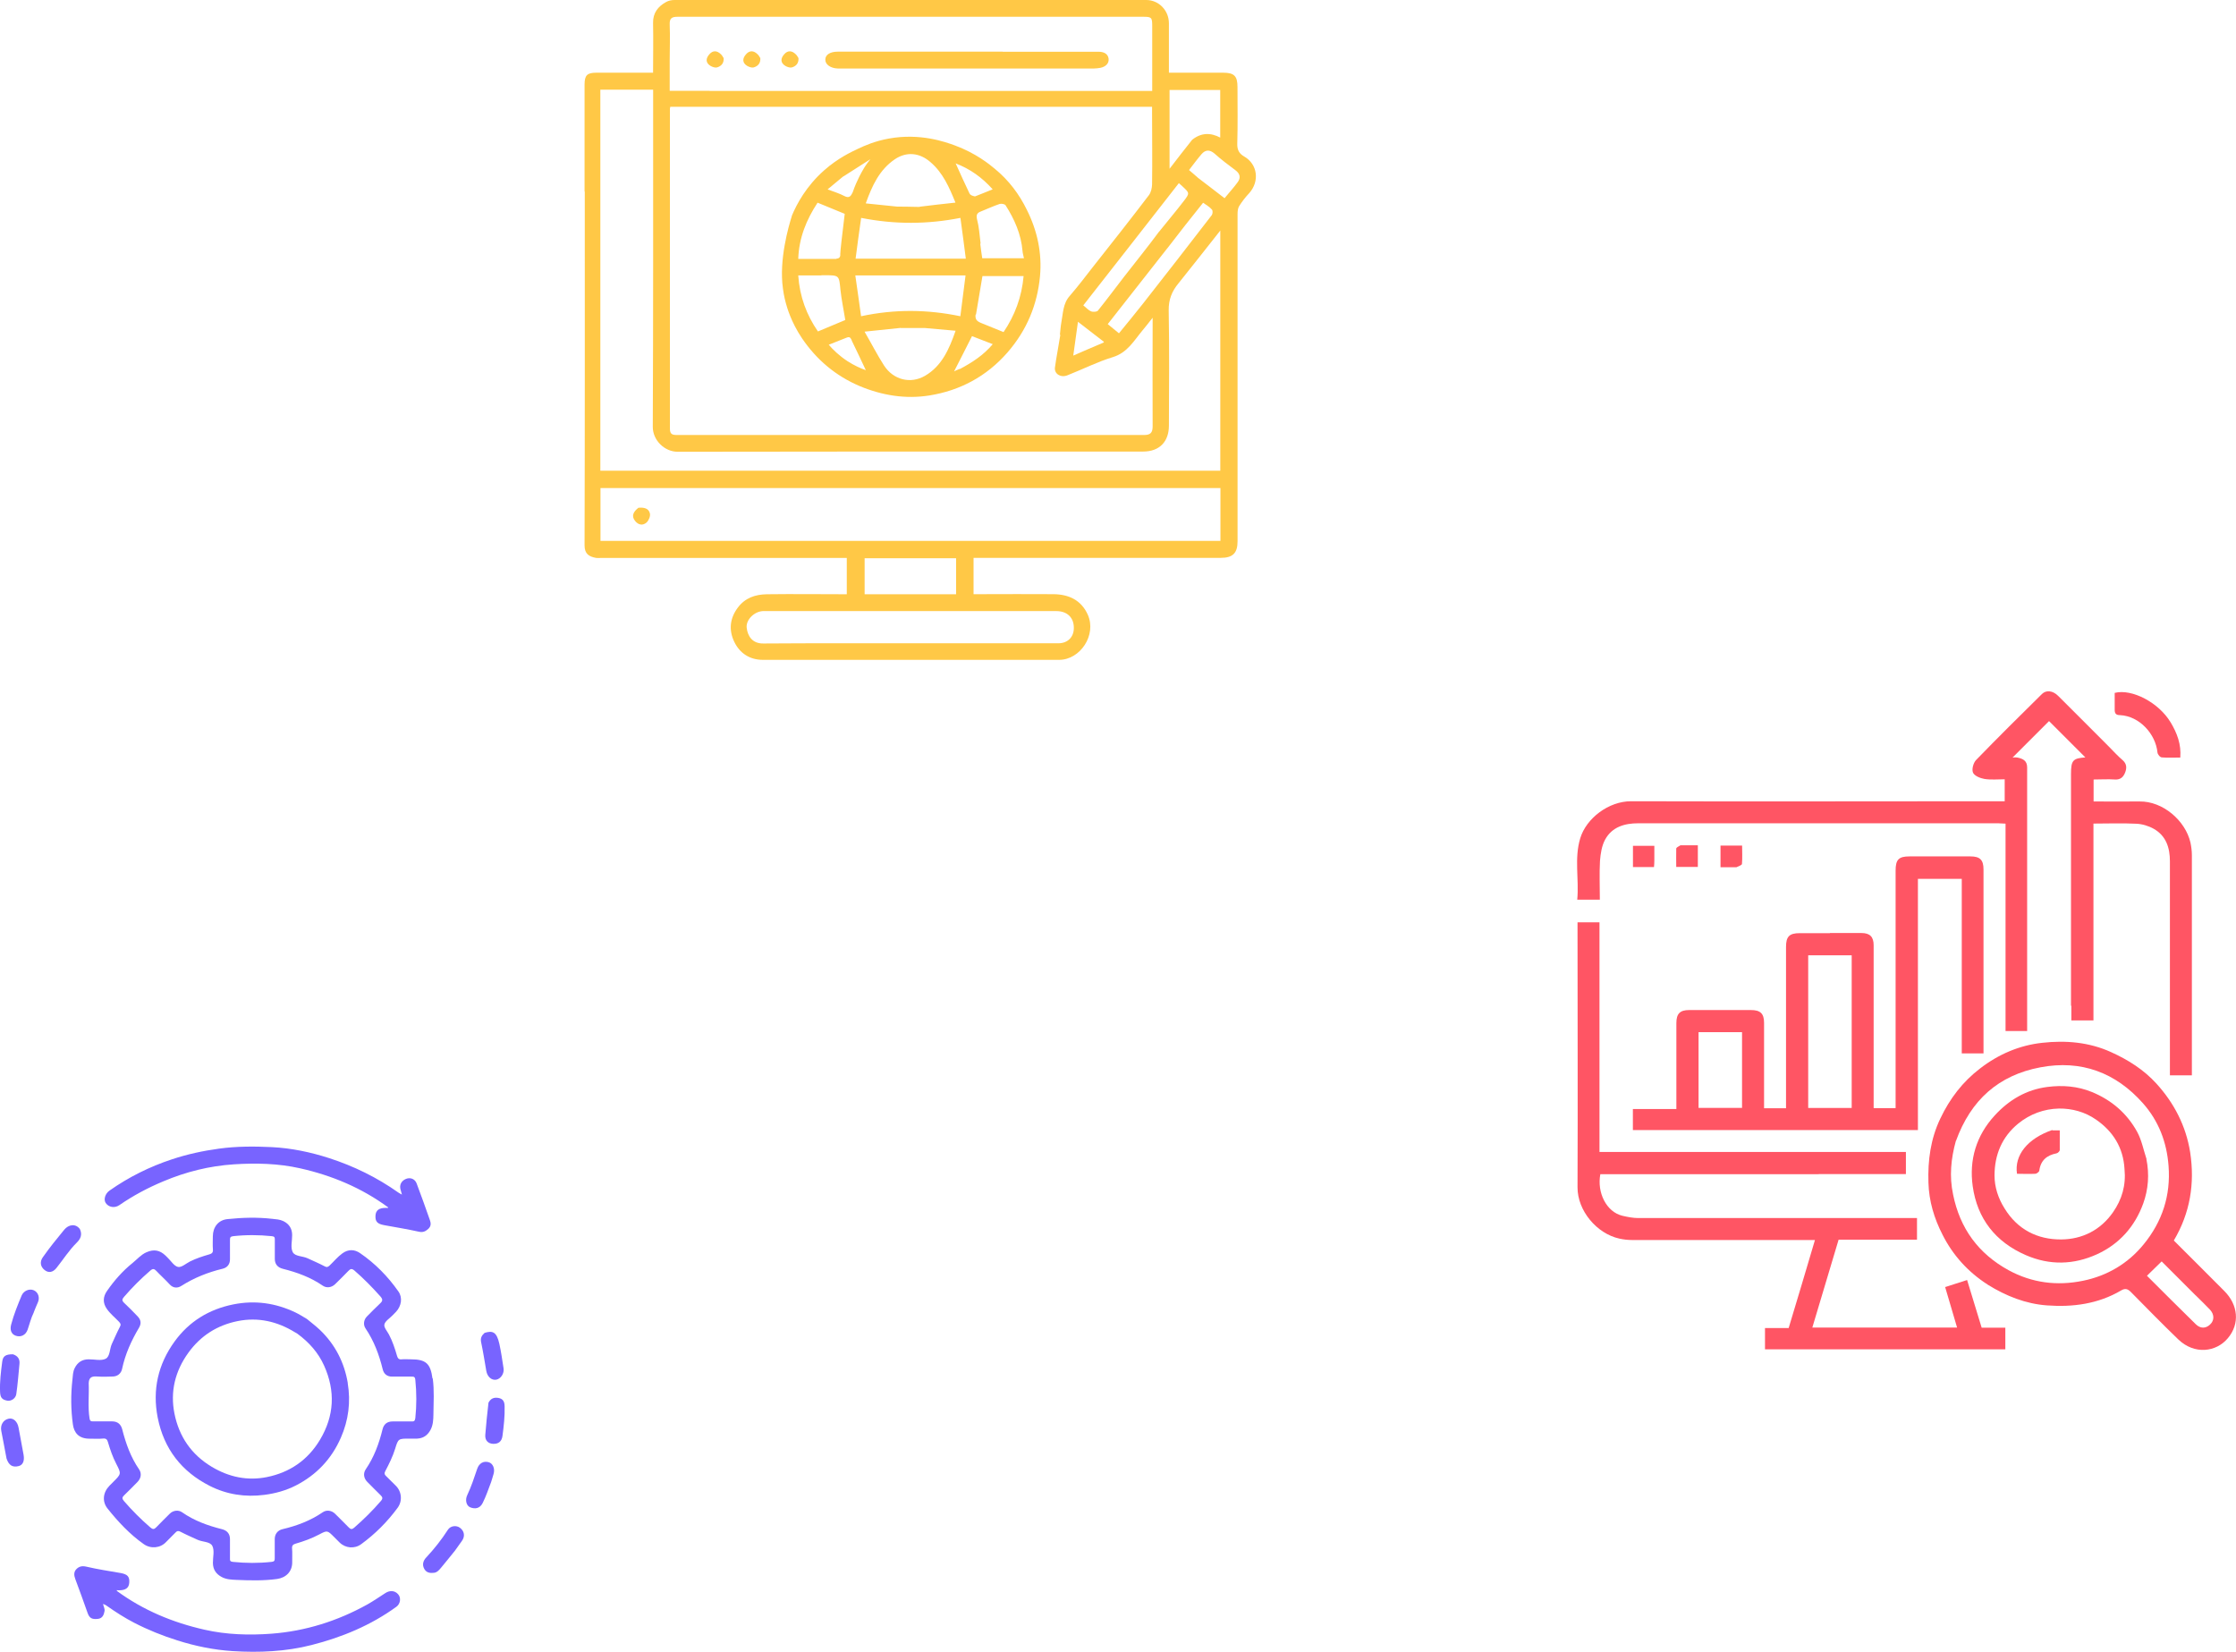 <?xml version="1.0" encoding="UTF-8"?>
<svg xmlns="http://www.w3.org/2000/svg" id="Calque_1" viewBox="0 0 314.65 232.43">
  <g>
    <path d="M82.26,26.95v-15.06c0-1.31.38-1.66,1.66-1.66h7.98c0-2.37.05-4.69,0-7-.03-1.41.7-2.32,1.82-2.94.36-.21.81-.29,1.19-.29h66.39c1.76,0,3.19,1.46,3.19,3.28v6.95h7.63c1.57,0,2.02.48,2.02,2.02,0,2.65.05,5.32-.03,7.96-.03.88.28,1.41.94,1.79,1.96,1.11,2.21,3.55.73,5.19-.53.56-1.01,1.19-1.41,1.82-.18.31-.22.73-.22,1.11v46.04c0,1.66-.66,2.34-2.37,2.34h-34.78v5.11h.94c3.45,0,6.87-.03,10.33,0,2.11.03,3.88.81,4.81,2.9,1.26,2.84-1.06,6.33-4.03,6.34h-41.7c-1.82,0-3.25-.91-4.03-2.55s-.63-3.28.5-4.79c1.03-1.39,2.47-1.86,4.08-1.89,3.72-.05,7.48,0,11.26,0v-5.11h-34.58c-.22,0-.45.03-.68,0-1.01-.18-1.64-.56-1.64-1.76.05-16.57.03-33.12.03-49.79M149.15,47.09c.07-.58.1-1.16.2-1.71.25-1.29.22-2.67,1.19-3.75,1.13-1.31,2.19-2.69,3.25-4.06,2.65-3.35,5.29-6.7,7.88-10.1.31-.41.43-1.01.45-1.51.05-3.35,0-6.7,0-10.02v-.91h-67.8c0,.13-.05.2-.05.25v45.05c0,.81.38.88,1.03.88h65.71c.91,0,1.19-.35,1.19-1.23-.03-4.81,0-9.65,0-14.46v-.81c-.56.7-.95,1.23-1.39,1.74-1.23,1.46-2.14,3.18-4.23,3.81-2.17.66-4.23,1.71-6.37,2.55-.95.38-1.86-.2-1.76-1.08.2-1.48.5-2.94.76-4.61M146.31,63.54c-16.98,0-33.98,0-50.95.03-1.84,0-3.5-1.61-3.5-3.5.07-15.44.05-30.88.05-46.34v-1.11h-7.43v53.62h87.24v-33.8c-2.02,2.55-3.91,4.98-5.87,7.41-.94,1.13-1.41,2.29-1.39,3.82.1,5.42.05,10.83.03,16.22,0,2.24-1.31,3.65-3.63,3.65h-14.56M112.46,68.68h-27.96v7.43h87.24v-7.43h-59.29M99.86,12.8h62.28V3.65c0-1.21-.1-1.29-1.29-1.29h-65.48c-.83,0-1.16.2-1.13,1.08.07,1.71,0,3.4,0,5.11v4.23h5.61M129.58,90.52h19.36c1.31,0,2.19-.88,2.17-2.19,0-1.44-.95-2.34-2.47-2.34h-41.3c-1.21.07-2.37,1.21-2.27,2.32.13,1.21.81,2.27,2.37,2.24,7.31-.05,14.6-.03,22.11-.03M124.67,83.62h9.87v-5.07h-12.87v5.07h3M167.76,19.67c1.26-1.01,2.59-1.03,3.95-.31v-6.7h-7.13v11.09c1.11-1.44,2.09-2.72,3.18-4.08M164.29,34.9c-2.8,3.55-5.59,7.13-8.41,10.71.5.41,1.01.83,1.58,1.29,1.16-1.41,2.29-2.8,3.4-4.2,3.25-4.13,6.47-8.29,9.67-12.44.13-.18.15-.66,0-.78-.32-.38-.78-.63-1.23-.95-1.69,2.11-3.35,4.2-5.04,6.42M163.12,32.59c1.16-1.46,2.37-2.87,3.5-4.35.81-1.06.78-1.08-.25-2.04-.13-.13-.28-.25-.48-.43-4.51,5.77-8.96,11.48-13.45,17.2.41.32.7.68,1.11.85.25.1.78.07.94-.1,1.26-1.57,2.47-3.19,3.7-4.79,1.61-2.07,3.28-4.13,4.91-6.33M168.54,24.99c1.26.95,2.52,1.94,3.78,2.9.63-.78,1.29-1.48,1.86-2.27.45-.63.31-1.19-.32-1.66-1.01-.76-2.02-1.51-2.94-2.34-.7-.6-1.29-.56-1.84.07-.6.7-1.16,1.46-1.76,2.24.35.31.76.63,1.23,1.06M155.27,48.2s.05-.03.07-.05v-.05c-1.19-.91-2.37-1.84-3.65-2.82-.22,1.58-.43,3.09-.66,4.76,1.48-.66,2.8-1.21,4.23-1.82v-.03Z" style="fill: #ffc846;"></path>
    <path d="M111.42,30.38c.7-1.69,2.04-4.18,4.54-6.4,1.96-1.74,3.88-2.62,4.83-3.07.88-.41,2.32-1.06,4.28-1.41,4.41-.81,7.98.48,9.34.98,2.9,1.08,4.81,2.62,5.59,3.28,1.96,1.61,3.43,3.57,4.51,5.79,1.46,2.92,2.14,6.07,1.84,9.32-.38,4.03-1.86,7.6-4.58,10.73-2.94,3.37-6.68,5.36-11,6.05-3.32.53-6.62,0-9.77-1.31-3.4-1.44-6.09-3.72-8.13-6.72-1.58-2.34-2.14-4.44-2.29-4.98,0,0-.28-.98-.41-2.07-.56-4,.78-8.67,1.26-10.18h-.02ZM128,36.4h7.91c-.25-1.99-.5-3.82-.76-5.74-4.63.91-9.21.94-13.97,0-.28,1.92-.53,3.81-.78,5.74h7.63M130.56,38.76h-10.2c.28,1.99.56,3.85.81,5.74,4.81-1.03,9.39-.95,13.97,0,.25-1.99.48-3.82.73-5.74h-5.34M129.41,29.09c1.69-.2,3.35-.41,5.04-.58-.88-2.17-1.76-4.2-3.53-5.71-1.51-1.31-3.35-1.51-5.01-.38-2.17,1.48-3.19,3.72-4.08,6.2,1.46.15,2.92.31,4.38.45,1.08,0,2.14.03,3.22.05l-.03-.03h0ZM126.74,46.14c-1.69.18-3.4.35-5.08.53.98,1.69,1.79,3.28,2.74,4.76,1.31,2.02,3.72,2.65,5.79,1.44,2.32-1.36,3.37-3.7,4.28-6.33-1.44-.13-2.84-.25-4.28-.38h-3.45v-.03h0ZM117.7,36.4c.13,0,.31-.05.41-.15.15-.15.15-.41.13-.45,0-.43.25-2.62.63-5.71-1.23-.5-2.49-1.03-3.82-1.57-1.57,2.39-2.62,4.94-2.72,7.91h5.36M137.31,44.22c-.05.15-.07.41.03.66.15.35.53.48.7.56l3.18,1.29c1.58-2.32,2.57-4.96,2.82-7.88h-5.79l-.91,5.42-.03-.03h0ZM137.94,34.3c.07.66.18,1.33.28,2.04h5.87c-.07-.38-.18-.68-.2-1.01-.2-2.37-1.13-4.48-2.39-6.45-.13-.18-.6-.25-.83-.18-.91.31-1.76.7-2.65,1.06-.53.2-.68.48-.53,1.11.28,1.06.35,2.14.5,3.4M115.61,38.76h-3.28c.2,2.97,1.16,5.54,2.77,7.88,1.31-.56,2.57-1.08,3.85-1.61-.22-1.41-.53-2.82-.68-4.23-.2-2.07-.15-2.07-2.29-2.07h-.41M135.07,51.93c1.71-.91,3.32-1.94,4.63-3.5-1.06-.41-2.07-.81-2.92-1.13-.85,1.71-1.69,3.32-2.52,4.96.22-.1.43-.22.78-.35M118.65,24.83l-2.19,1.82c.94.35,1.69.58,2.37.94.68.35.91,0,1.16-.53h0c.6-1.76,1.41-3.09,1.41-3.09.22-.41.58-.95,1.08-1.57-.25.18-.5.32-.78.5-1.03.66-2.07,1.31-3.07,1.96,0,0,.03-.03.03-.03ZM119.86,47.9s-.13-.35-.31-.43c-.15-.05-.32,0-.38.03-.43.18-1.33.53-2.55,1.01.58.68,1.46,1.54,2.65,2.32.94.6,1.84,1.01,2.57,1.26-.66-1.39-1.31-2.8-1.99-4.18h0ZM137.17,27.65c.81-.32,1.61-.63,2.52-1.01-1.54-1.71-3.19-2.87-5.21-3.65.68,1.51,1.31,2.9,1.96,4.26.1.2.41.32.73.38v.03h0Z" style="fill: #ffc846;"></path>
    <path d="M89.84,71.45c.76-.07,1.44.07,1.61.78.1.38-.13.95-.43,1.26-.56.53-1.21.38-1.66-.2-.56-.7-.2-1.31.48-1.84h0Z" style="fill: #ffc846;"></path>
    <path d="M141.09,7.28h13.47c.78,0,1.33.28,1.44.95.1.7-.43,1.16-1.13,1.31-.31.05-.63.1-.95.1h-36.02c-1.03-.03-1.79-.58-1.76-1.26,0-.68.68-1.11,1.74-1.11h23.22,0Z" style="fill: #ffc846;"></path>
    <path d="M112.36,8.13c.07.78-.35,1.19-.94,1.36-.25.07-.66-.07-.91-.22-.73-.45-.66-1.08-.15-1.64.48-.56,1.08-.53,1.61,0,.15.13.25.31.38.53,0,0,0-.03,0-.03Z" style="fill: #ffc846;"></path>
    <path d="M106.99,8.13c.07.78-.35,1.19-.94,1.36-.25.07-.66-.07-.91-.22-.73-.45-.66-1.08-.15-1.64.48-.56,1.08-.53,1.61,0,.15.13.25.31.38.53,0,0,0-.03,0-.03Z" style="fill: #ffc846;"></path>
    <path d="M101.83,8.13c.07.78-.35,1.19-.94,1.36-.25.07-.66-.07-.91-.22-.73-.45-.66-1.08-.15-1.64.48-.56,1.08-.53,1.61,0,.15.13.25.31.38.53,0,0,0-.03,0-.03Z" style="fill: #ffc846;"></path>
  </g>
  <g>
    <path d="M291.43,141.51v-32.58c0-1.95.27-2.22,2.02-2.35-1.68-1.68-3.43-3.43-5.11-5.11-1.63,1.63-3.41,3.41-5.13,5.13.12,0,.39-.05.67,0,.77.15,1.38.44,1.38,1.38v37.1h-3.04v-29.18c-.39,0-.72-.05-1.01-.05h-50.7c-1.9,0-3.68.52-4.64,2.3-.47.86-.64,1.97-.72,2.99-.1,1.78-.02,3.58-.02,5.46h-3.18c.27-2.89-.44-5.8.42-8.64s4.02-5.21,7.13-5.21c17.13.05,34.26,0,51.39,0h1.21v-3.09c-.96,0-1.93.1-2.86-.05-.59-.1-1.41-.44-1.6-.89-.2-.47.05-1.38.44-1.78,3.04-3.13,6.15-6.22,9.26-9.28.59-.59,1.53-.49,2.27.25,2.39,2.37,4.76,4.76,7.16,7.16.64.64,1.23,1.31,1.93,1.9.59.52.59,1.11.35,1.73s-.64,1.04-1.43.99c-.99-.07-1.97,0-3.01,0v3.09c2.17,0,4.32.02,6.47,0,3.26-.05,6.44,2.67,7.16,5.78.12.57.2,1.18.2,1.78v30.98h-3.09v-30.12c0-1.88-.52-3.58-2.27-4.57-.74-.42-1.65-.69-2.49-.72-1.97-.1-3.97-.02-6-.02v27.7h-3.11v-2.05l-.02-.02h-.03Z" style="fill: #ff5564;"></path>
    <path d="M257.49,131.29h4.44c1.21,0,1.73.54,1.73,1.73v22.91h3.09v-33.42c0-1.56.44-2,1.95-2h8.59c1.33,0,1.83.49,1.83,1.83v25.89h-3.06v-24.56h-6.17v35.35h-40.11v-2.96h6.12v-12.1c0-1.33.52-1.83,1.8-1.83h8.69c1.33,0,1.85.49,1.85,1.8v12.02h3.09v-22.71c0-1.46.47-1.93,1.93-1.93h4.25M260.57,150.08v-15.65h-6.12v21.48h6.12v-5.83M245.14,152.79v-7.55h-6.12v10.66h6.12v-3.13.02Z" style="fill: #ff5564;"></path>
    <path d="M255.93,165.23h-30.73c-.49,2.57.84,5.31,3.11,5.85.74.17,1.48.32,2.25.32h39.2v3.04h-11.03c-1.23,4.12-2.47,8.22-3.7,12.37h20.37c-.54-1.88-1.11-3.73-1.68-5.7.99-.32,1.97-.64,3.09-.99.67,2.22,1.36,4.44,2.05,6.71h3.33v3.04h-33.82v-2.99h3.33c1.26-4.15,2.47-8.24,3.7-12.39h-25.75c-.59,0-1.21-.07-1.78-.2-3.16-.69-5.9-3.92-5.88-7.23.05-12.02,0-24.04,0-36.06v-1.21h3.09v32.31h43.12v3.11h-12.27v.02Z" style="fill: #ff5564;"></path>
    <path d="M279.73,180.78c-2.81-1.8-4.94-4.17-6.39-7.06-1.16-2.27-1.9-4.69-1.97-7.31-.1-3.13.3-6.15,1.68-9.03,1.33-2.79,3.13-5.16,5.6-7.04,2.59-2,5.55-3.26,8.74-3.6,3.28-.37,6.59-.1,9.68,1.31,2.42,1.09,4.62,2.49,6.39,4.44,2.49,2.74,4.15,5.95,4.74,9.65.67,4.39,0,8.54-2.3,12.42,2.39,2.37,4.74,4.74,7.11,7.11,1.93,1.93,2.22,4.59.49,6.64-1.63,1.95-4.69,2.37-6.99.15-2.25-2.17-4.42-4.39-6.62-6.62-.47-.49-.84-.59-1.41-.25-3.23,1.9-6.79,2.37-10.44,2.1-2.99-.22-5.73-1.31-8.32-2.91M275.23,160.54c-.69,2.49-.94,4.99-.39,7.55.96,4.76,3.55,8.32,7.83,10.66,3.28,1.78,6.79,2.22,10.42,1.48,3.43-.69,6.39-2.44,8.59-5.16,2.59-3.18,3.8-6.84,3.48-11.01-.25-3.36-1.41-6.34-3.6-8.81-3.83-4.32-8.69-6.15-14.44-5.06-5.88,1.11-9.78,4.59-11.87,10.34M308.98,182.29l-4.79-4.79c-.72.69-1.38,1.33-2.07,2.02,2.2,2.2,4.52,4.52,6.86,6.81.64.64,1.41.64,2.02.05.62-.57.62-1.41-.02-2.1-.62-.64-1.26-1.28-2-2h0Z" style="fill: #ff5564;"></path>
    <path d="M305.45,101.64c.91,1.53,1.51,3.09,1.36,4.96-.89,0-1.75.05-2.59-.02-.25,0-.59-.42-.62-.69-.25-2.59-2.52-5.13-5.28-5.26-.54,0-.74-.22-.74-.74v-2.39c2.44-.62,6.22,1.38,7.87,4.15h0Z" style="fill: #ff5564;"></path>
    <path d="M232.8,121.05c0,.37-.02.64-.05.96h-2.96v-2.99h3.01v2.02h0Z" style="fill: #ff5564;"></path>
    <path d="M236.5,118.95h2.42v3.04h-3.04c0-.86-.02-1.73,0-2.57,0-.17.32-.3.59-.47h.03Z" style="fill: #ff5564;"></path>
    <path d="M244.33,122.03h-2.22v-3.04h3.04c0,.86.05,1.73-.02,2.57,0,.17-.44.32-.77.47h-.03Z" style="fill: #ff5564;"></path>
    <path d="M302.04,163.09c.44,2.17.27,4.27-.44,6.25-1.18,3.26-3.38,5.73-6.52,7.16-3.26,1.48-6.64,1.58-10,.12-4.27-1.85-6.84-5.13-7.48-9.7-.52-3.7.49-7.13,3.11-9.97,2.02-2.2,4.47-3.63,7.41-4,2.1-.27,4.22-.12,6.27.72,2.76,1.14,4.91,2.99,6.34,5.58.64,1.16.89,2.52,1.33,3.85M298.96,164.49c-.17-2.99-1.6-5.28-4-6.94-1.56-1.09-3.38-1.58-5.23-1.56-2.1.05-4.07.77-5.73,2.12-2.3,1.88-3.33,4.42-3.33,7.31,0,1.63.52,3.21,1.41,4.62,1.83,2.99,4.64,4.39,7.97,4.37,2.96-.02,5.55-1.31,7.31-3.85,1.23-1.78,1.83-3.75,1.6-6.07h0Z" style="fill: #ff5564;"></path>
    <path d="M288.79,159.06h1.06v2.76c0,.17-.27.44-.44.47-1.38.27-2.25.99-2.44,2.44-.02.17-.37.44-.57.44-.86.05-1.73,0-2.57,0-.39-2.62,1.48-4.96,4.99-6.17l-.02.05h0Z" style="fill: #ff5564;"></path>
  </g>
  <g>
    <path d="M54.64,169.91c-3.74-2.75-7.91-4.5-12.41-5.51-3.06-.69-6.2-.76-9.31-.56-3.43.22-6.75,1.05-9.93,2.39-2.18.91-4.25,2.01-6.19,3.35-.67.46-1.52.31-1.93-.31-.32-.5-.06-1.32.55-1.74,2.7-1.9,5.64-3.36,8.76-4.39,2.16-.72,4.38-1.2,6.66-1.51,2.49-.34,4.98-.33,7.45-.21,2.72.14,5.4.7,8.01,1.54,3.5,1.13,6.76,2.73,9.77,4.86.13.09.28.16.49.28-.07-.27-.13-.48-.19-.69-.2-.65.1-1.25.76-1.52.61-.25,1.26,0,1.5.64.64,1.71,1.27,3.44,1.87,5.17.15.42.18.86-.24,1.23-.39.35-.75.52-1.32.39-1.61-.36-3.25-.62-4.87-.92-.99-.18-1.28-.51-1.23-1.36.05-.74.5-1.07,1.44-1.07h.2c.11.06.14.06.16-.06h0Z" style="fill: #7864ff;"></path>
    <path d="M16.42,223.85c3.71,2.73,7.89,4.47,12.38,5.48,3.09.7,6.25.79,9.38.56,4.79-.36,9.31-1.78,13.52-4.12.87-.49,1.69-1.06,2.53-1.6.63-.41,1.32-.36,1.78.15.46.49.34,1.36-.22,1.77-3.61,2.62-7.65,4.3-11.94,5.39-3.64.93-7.37,1.09-11.1.86-2.64-.17-5.25-.7-7.8-1.51-2.09-.66-4.11-1.47-6.05-2.47-1.36-.7-2.66-1.54-3.91-2.42-.15-.11-.3-.19-.5-.23.09.35.28.7.22,1-.09.48-.26,1.01-.91,1.09-.85.1-1.21-.09-1.47-.82-.57-1.59-1.13-3.19-1.73-4.77-.2-.53-.24-1.03.17-1.43.38-.37.8-.46,1.4-.32,1.58.37,3.2.61,4.8.89.98.18,1.28.51,1.22,1.36-.05.73-.5,1.07-1.44,1.07h-.2c-.1-.05-.12-.06-.13-.02-.01.04,0,.07,0,.11h0v-.02Z" style="fill: #7864ff;"></path>
    <path d="M63.96,218.28c-.65.8-1.26,1.57-1.89,2.32-.27.32-.55.67-1.01.72-.54.06-1.04,0-1.35-.54-.35-.61-.14-1.19.26-1.61,1.14-1.22,2.16-2.51,3.06-3.91.36-.56,1.18-.66,1.69-.28.63.46.75,1.21.28,1.85-.34.47-.68.94-1.04,1.46h0Z" style="fill: #7864ff;"></path>
    <path d="M11.24,172.95c.37.79.1,1.38-.44,1.91-1.09,1.08-1.9,2.37-2.85,3.56-.51.64-1.12.74-1.68.29-.6-.48-.69-1.17-.24-1.8.94-1.34,1.97-2.61,3.01-3.87.59-.72,1.59-.92,2.2-.09h0Z" style="fill: #7864ff;"></path>
    <path d="M4.75,184.69c-.4.8-.58,1.62-.86,2.41-.26.76-.95,1.11-1.67.86-.64-.22-.86-.83-.64-1.61.37-1.39.91-2.72,1.46-4.04.28-.67,1.08-1.02,1.71-.75.64.28.89,1.04.57,1.73-.2.44-.38.9-.58,1.4h0Z" style="fill: #7864ff;"></path>
    <path d="M69.11,208.55c-.39,1.03-.72,2.01-1.19,2.95-.41.81-1.1.86-1.74.61-.58-.23-.75-1.06-.43-1.72.57-1.2.98-2.45,1.4-3.7.27-.79.89-1.15,1.63-.93.6.18.9.93.67,1.67-.11.35-.2.71-.34,1.12h0Z" style="fill: #7864ff;"></path>
    <path d="M68.18,187.56c1.11-.34,1.7-.2,2.09,1.54.25,1.14.41,2.29.59,3.44.12.74-.4,1.5-1.05,1.61-.66.1-1.24-.44-1.38-1.25-.23-1.35-.45-2.71-.73-4.05-.11-.55.07-.92.49-1.29h0Z" style="fill: #7864ff;"></path>
    <path d="M.92,205.24c-.26-1.33-.48-2.62-.74-3.89-.16-.82.27-1.56,1.05-1.72.65-.14,1.23.41,1.38,1.25.22,1.28.49,2.56.71,3.84.15.88-.11,1.43-.69,1.58-.85.22-1.38-.09-1.71-1.06h0Z" style="fill: #7864ff;"></path>
    <path d="M1.82,190.57c.7.23.99.68.92,1.36-.14,1.42-.24,2.84-.45,4.25-.09.62-.74,1.01-1.25.92-.77-.14-1-.45-1.03-1.25-.06-1.42.12-2.82.3-4.22.1-.81.48-1.06,1.5-1.06h0Z" style="fill: #7864ff;"></path>
    <path d="M68.74,197.38c.32-.6.77-.77,1.38-.67.7.12.88.55.89,1.2.04,1.39-.12,2.77-.3,4.14-.1.78-.56,1.16-1.34,1.12-.7-.04-1.14-.49-1.08-1.27.11-1.49.28-2.98.45-4.52h0Z" style="fill: #7864ff;"></path>
    <path d="M60.86,193.98c-.28-2.08-.89-2.7-3.03-2.7h0c-.48,0-.89-.04-1.28,0-.43.06-.58-.15-.68-.49-.3-1.03-.63-2.04-1.13-2.99-.25-.47-.74-1.01-.65-1.42.1-.47.71-.84,1.11-1.25.18-.19.38-.37.55-.56.74-.81.92-1.98.32-2.83-1.48-2.12-3.28-3.95-5.41-5.41-.76-.52-1.63-.58-2.48.04-.68.49-1.2,1.14-1.8,1.71-.24.22-.4.28-.7.11-.78-.41-1.6-.76-2.4-1.13-.7-.33-1.77-.24-2.09-.87-.33-.65-.07-1.58-.08-2.4,0-.9-.42-1.56-1.24-1.96-.5-.24-1.02-.26-1.56-.32-2.11-.24-4.21-.18-6.3.04-1.29.13-2.05,1.12-2.06,2.42,0,.62-.04,1.24.01,1.86.04.42-.15.58-.5.68-.94.27-1.86.57-2.74,1.01-.56.29-1.19.86-1.67.76-.55-.12-.98-.84-1.46-1.3-.1-.1-.2-.2-.3-.3-.82-.78-1.65-.92-2.69-.46-.77.34-1.3.98-1.94,1.5-1.41,1.13-2.59,2.48-3.61,3.95-.55.79-.63,1.66,0,2.54.49.69,1.14,1.2,1.71,1.8.22.24.28.4.11.7-.41.78-.76,1.6-1.13,2.4-.33.7-.24,1.77-.87,2.09-.65.33-1.58.07-2.4.08-.9,0-1.56.42-1.96,1.24-.26.52-.26,1.08-.32,1.64-.24,2.11-.22,4.22.07,6.3.16,1.1.77,2.03,2.46,1.99.6,0,1.2.04,1.79-.02.43-.04.58.15.68.5.31,1.05.66,2.08,1.17,3.06.73,1.41.71,1.41-.44,2.56-.17.17-.34.33-.51.51-.92.94-1.08,2.23-.26,3.24,1.49,1.86,3.1,3.59,5.07,4.98.99.7,2.34.58,3.16-.3.42-.45.89-.87,1.31-1.32.22-.24.39-.28.7-.12.78.41,1.6.76,2.4,1.13.7.33,1.77.24,2.09.87.33.65.07,1.58.08,2.4.01.9.43,1.54,1.23,1.97.67.36,1.42.38,2.11.41,1.89.08,3.8.13,5.69-.13,1.22-.17,2.17-1.02,2.13-2.43-.02-.62.04-1.24-.02-1.86-.04-.43.16-.58.5-.68,1.14-.33,2.25-.73,3.31-1.29,1.15-.61,1.16-.59,2.11.36.25.25.51.5.76.76.82.81,2.1.94,3.05.24,1.97-1.44,3.67-3.14,5.12-5.11.72-.98.58-2.33-.3-3.16-.45-.42-.87-.89-1.32-1.31-.25-.23-.27-.4-.11-.7.53-1.01,1.04-2.03,1.38-3.13.44-1.45.46-1.44,2.02-1.44.36,0,.72,0,1.07,0,.84-.04,1.44-.43,1.86-1.17.4-.71.43-1.5.44-2.24.02-1.68.13-3.36-.09-5.05h-.04ZM58.43,199.59c-.05.43-.23.43-.54.43h-2.65c-.76,0-1.24.39-1.41,1.11-.49,2-1.19,3.91-2.36,5.62-.39.57-.29,1.27.21,1.77.62.62,1.24,1.26,1.87,1.87.29.28.35.47.05.82-1.16,1.35-2.42,2.59-3.76,3.76-.31.27-.5.24-.77-.04-.63-.65-1.28-1.28-1.92-1.92-.47-.47-1.19-.58-1.72-.22-1.73,1.19-3.65,1.91-5.68,2.39-.67.16-1.08.67-1.09,1.37,0,.91,0,1.81,0,2.72,0,.34-.06.47-.45.51-1.82.2-3.63.19-5.45,0-.38-.04-.41-.19-.4-.49,0-.91,0-1.81,0-2.72,0-.74-.41-1.21-1.13-1.39-1.99-.5-3.91-1.19-5.61-2.38-.53-.37-1.27-.26-1.72.19-.64.64-1.29,1.27-1.92,1.93-.3.31-.49.3-.82.02-1.33-1.15-2.56-2.38-3.71-3.71-.29-.33-.29-.53.02-.82.64-.61,1.25-1.24,1.87-1.87.51-.51.62-1.21.23-1.78-1.18-1.71-1.86-3.63-2.37-5.62-.18-.72-.65-1.12-1.4-1.13h-2.72c-.3,0-.42-.05-.48-.41-.26-1.63-.05-3.27-.12-4.97h0c.03-.94.59-.98,1.27-.93.69.05,1.38.02,2.07,0,.7,0,1.22-.41,1.36-1.08.44-2.07,1.3-3.97,2.37-5.77.36-.61.28-1.12-.16-1.59-.62-.66-1.26-1.3-1.92-1.92-.34-.32-.31-.52,0-.87,1.13-1.31,2.35-2.53,3.66-3.66.36-.32.56-.3.87.03.6.64,1.27,1.23,1.86,1.88.51.57,1.13.56,1.65.23,1.81-1.15,3.75-1.92,5.82-2.42.63-.15,1.04-.62,1.03-1.34,0-.91,0-1.81,0-2.72,0-.33.05-.47.45-.52,1.82-.2,3.63-.19,5.45,0,.38.04.41.18.41.48,0,.91,0,1.81,0,2.72,0,.74.41,1.21,1.13,1.39,1.99.5,3.9,1.19,5.61,2.37.54.37,1.24.28,1.74-.2.63-.62,1.26-1.23,1.87-1.87.3-.32.5-.36.87-.04,1.29,1.12,2.48,2.33,3.62,3.61.4.45.34.67-.05,1.03-.63.58-1.22,1.2-1.83,1.81-.44.44-.55,1.15-.2,1.67,1.19,1.76,1.92,3.7,2.42,5.75.15.64.6,1.05,1.33,1.04h2.72c.31,0,.49,0,.54.43.19,1.82.19,3.63,0,5.45h-.01Z" style="fill: #7864ff;"></path>
    <path d="M54.62,169.9c.07.04.21.06.14.18-.02.02-.12,0-.2-.06,0-.06.02-.07.07-.12h0Z" style="fill: #7864ff;"></path>
    <path d="M16.41,223.84c-.12-.03-.21-.08-.3-.14.1-.13.22-.06.36.02,0,.06-.02.08-.06.12h0Z" style="fill: #7864ff;"></path>
    <path d="M48.94,194.61c-.49-2.9-1.78-5.43-3.93-7.48-.56-.53-1.18-1-1.82-1.53h0c-.57-.33-1.07-.66-1.62-.92-2.79-1.33-5.69-1.74-8.74-1.13-3.44.69-6.24,2.42-8.27,5.23-2.3,3.18-3.14,6.76-2.37,10.69.87,4.41,3.36,7.6,7.31,9.61,2.4,1.22,4.99,1.62,7.7,1.27,1.57-.2,3.07-.62,4.45-1.33,2.88-1.48,5-3.71,6.31-6.7,1.09-2.48,1.41-5.06.97-7.7h0ZM45.03,202.6c-1.72,2.87-4.26,4.6-7.48,5.25-2.73.55-5.33,0-7.74-1.44-2.88-1.72-4.61-4.26-5.26-7.49-.62-3.1.09-5.98,1.95-8.56,1.73-2.4,4.06-3.88,6.94-4.46,2.88-.58,5.57.04,8.06,1.57.1.06.2.11.34.2h0c1.65,1.21,2.95,2.67,3.77,4.5,1.6,3.57,1.44,7.05-.58,10.43h0Z" style="fill: #7864ff;"></path>
  </g>
</svg>
